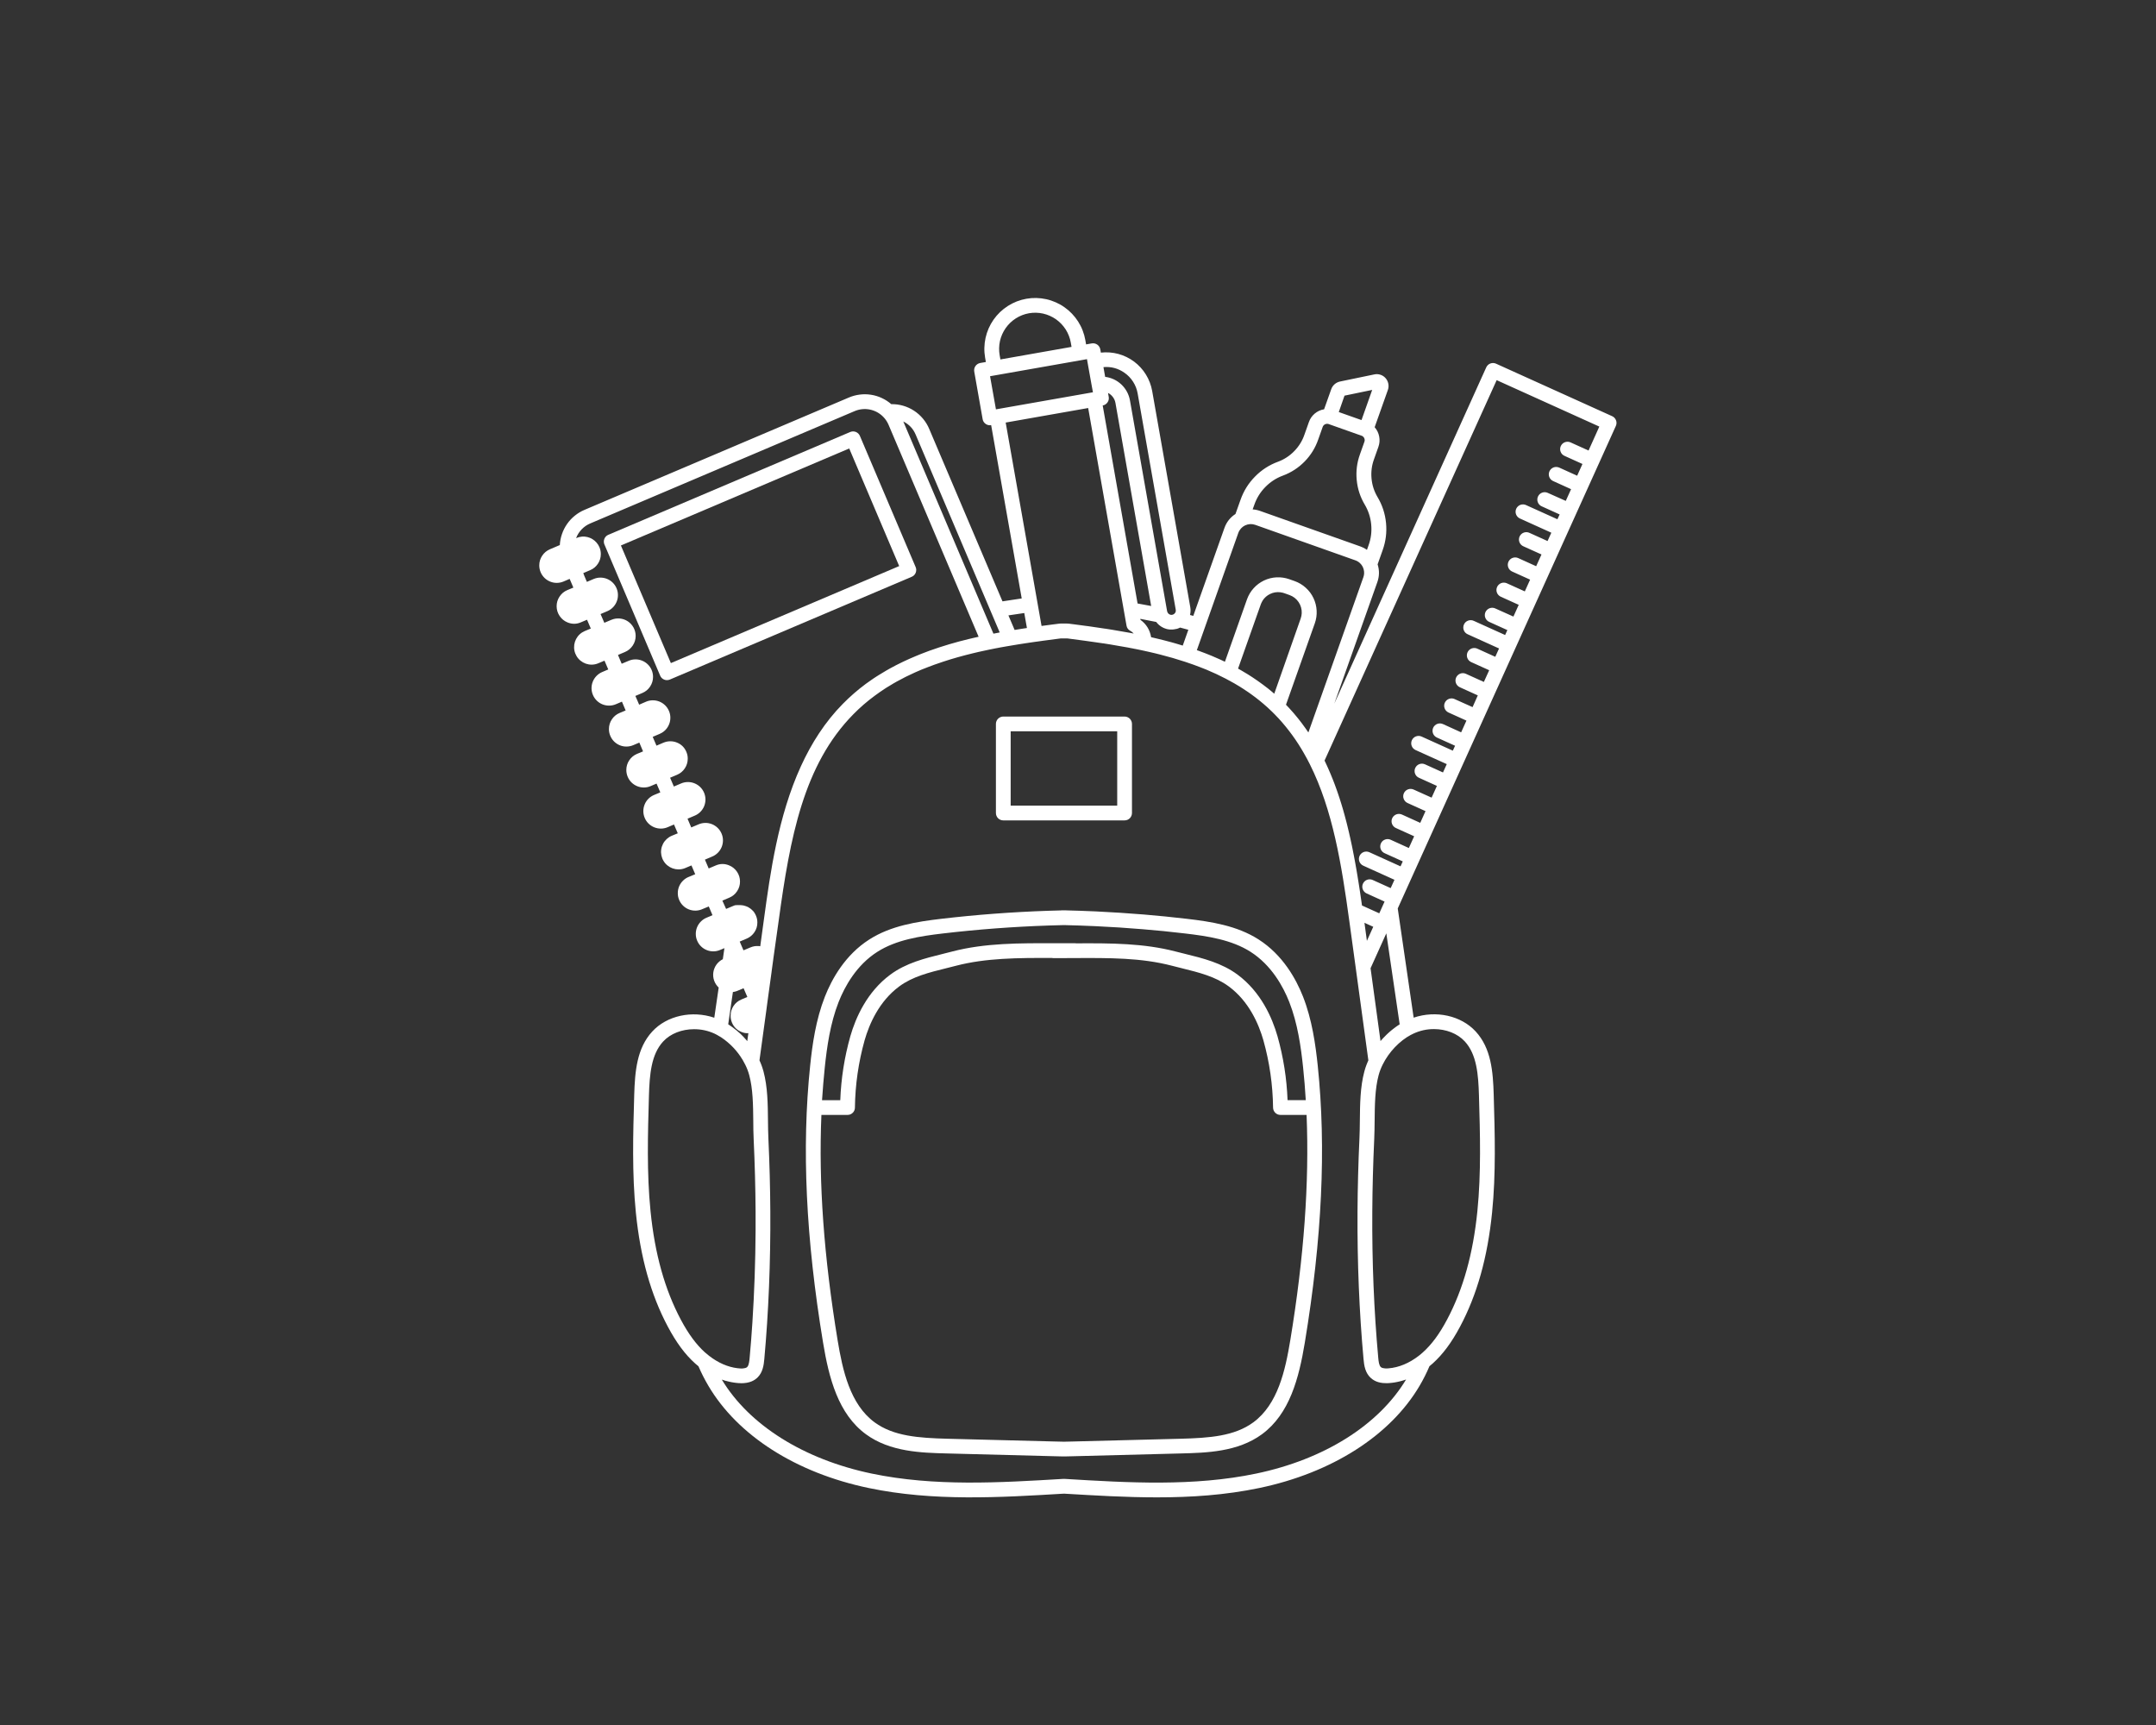 <?xml version="1.0" encoding="UTF-8"?> <svg xmlns="http://www.w3.org/2000/svg" xmlns:xlink="http://www.w3.org/1999/xlink" width="500" zoomAndPan="magnify" viewBox="0 0 375 300" height="400" preserveAspectRatio="xMidYMid meet" version="1.2"><rect x="0" y="0" width="375" height="300" fill="#333333" stroke="none"/><defs><clipPath id="ed0e13c554"><path d="M 93.789 51.18 L 281.289 51.18 L 281.289 261 L 93.789 261 Z M 93.789 51.18 "></path></clipPath></defs><g id="45e0e803cf"><path style=" stroke:none;fill-rule:nonzero;fill:#ffffff;fill-opacity:1;" d="M 174.504 142.676 L 195.605 142.676 C 195.773 142.676 195.938 142.645 196.094 142.582 C 196.25 142.516 196.391 142.422 196.512 142.305 C 196.633 142.184 196.723 142.043 196.789 141.887 C 196.855 141.73 196.887 141.566 196.887 141.395 L 196.887 125.902 C 196.887 125.73 196.855 125.566 196.789 125.41 C 196.723 125.254 196.633 125.113 196.512 124.992 C 196.391 124.875 196.254 124.781 196.094 124.715 C 195.938 124.648 195.773 124.617 195.605 124.617 L 174.504 124.617 C 174.336 124.617 174.172 124.648 174.016 124.715 C 173.855 124.781 173.719 124.875 173.598 124.992 C 173.477 125.113 173.383 125.254 173.32 125.41 C 173.254 125.566 173.223 125.73 173.223 125.902 L 173.223 141.395 C 173.223 141.566 173.254 141.73 173.32 141.887 C 173.383 142.043 173.477 142.184 173.598 142.305 C 173.719 142.422 173.855 142.516 174.016 142.582 C 174.172 142.645 174.336 142.676 174.504 142.676 Z M 175.789 127.184 L 194.32 127.184 L 194.32 140.113 L 175.789 140.113 Z M 175.789 127.184 "></path><path style=" stroke:none;fill-rule:nonzero;fill:#ffffff;fill-opacity:1;" d="M 226.637 173.32 C 225.434 170.262 223.113 166.059 218.898 163.375 C 215.141 160.973 210.66 160.289 206.395 159.789 C 203.891 159.496 201.395 159.246 198.98 159.047 C 196.246 158.828 193.453 158.637 190.672 158.508 C 189.812 158.469 188.922 158.434 187.828 158.395 C 187.141 158.371 186.418 158.348 185.629 158.332 C 185.617 158.332 185.605 158.332 185.598 158.332 C 185.508 158.32 185.418 158.316 185.324 158.32 L 184.703 158.32 C 184.621 158.316 184.539 158.324 184.461 158.336 C 183.672 158.355 182.953 158.375 182.273 158.398 C 176.055 158.609 169.812 159.078 163.719 159.793 C 159.449 160.297 154.973 160.984 151.215 163.379 C 147 166.062 144.68 170.266 143.477 173.328 C 141.902 177.332 141.289 181.664 140.91 185.367 C 139.426 199.625 140.16 215.367 143.156 233.488 C 144.18 239.68 145.789 245.898 150.613 249.434 C 154.816 252.52 160.293 252.66 164.691 252.773 L 183.434 253.258 L 184.898 253.293 L 185.211 253.293 L 186.684 253.258 L 205.418 252.773 C 209.82 252.66 215.293 252.52 219.496 249.434 C 224.309 245.898 225.93 239.68 226.953 233.488 C 229.949 215.367 230.684 199.625 229.203 185.363 C 228.816 181.66 228.211 177.324 226.637 173.32 Z M 143.457 185.633 C 143.828 182.098 144.402 177.98 145.863 174.262 C 146.93 171.559 148.961 167.852 152.594 165.539 C 155.887 163.438 160.043 162.805 164.016 162.34 C 170.043 161.633 176.211 161.168 182.359 160.961 C 183.09 160.934 183.859 160.91 184.707 160.895 L 185.402 160.895 C 186.254 160.91 187.023 160.934 187.754 160.961 C 188.82 160.996 189.723 161.031 190.562 161.074 C 193.305 161.199 196.066 161.379 198.766 161.605 C 201.156 161.801 203.621 162.043 206.098 162.34 C 210.07 162.805 214.223 163.434 217.523 165.539 C 221.145 167.855 223.184 171.559 224.246 174.262 C 225.707 177.98 226.281 182.098 226.652 185.633 C 226.848 187.504 227.004 189.402 227.117 191.332 L 223.949 191.332 C 223.809 187.559 223.223 183.852 222.199 180.215 C 221.273 176.988 219.316 172.512 215.25 169.5 C 212.512 167.473 209.246 166.656 206.09 165.883 C 205.547 165.75 204.996 165.613 204.469 165.477 C 198.957 164.039 193.238 164.027 187.195 164.059 C 187.133 164.047 187.074 164.043 187.012 164.043 C 185.852 164.043 184.703 164.043 183.578 164.043 C 177.27 164.02 171.312 164 165.633 165.477 C 165.098 165.617 164.555 165.75 164.012 165.887 C 160.852 166.668 157.586 167.477 154.855 169.504 C 150.785 172.516 148.828 176.996 147.902 180.215 C 146.875 183.852 146.293 187.559 146.152 191.336 L 142.98 191.336 C 143.105 189.406 143.266 187.504 143.457 185.633 Z M 224.426 233.074 C 223.551 238.344 222.266 244.227 217.984 247.371 C 214.703 249.777 210.332 250.086 205.355 250.215 L 186.629 250.695 L 185.121 250.73 L 184.996 250.73 L 183.496 250.695 L 164.762 250.215 C 159.801 250.086 155.426 249.777 152.133 247.371 C 147.848 244.227 146.559 238.34 145.688 233.074 C 143.309 218.621 142.363 205.719 142.871 193.898 L 147.418 193.898 C 147.586 193.898 147.746 193.867 147.902 193.805 C 148.059 193.738 148.195 193.648 148.316 193.531 C 148.438 193.414 148.531 193.277 148.598 193.125 C 148.664 192.969 148.699 192.809 148.699 192.641 C 148.75 188.66 149.312 184.754 150.383 180.922 C 151.199 178.078 152.906 174.145 156.398 171.559 C 158.719 169.836 161.598 169.125 164.645 168.371 C 165.199 168.234 165.75 168.094 166.297 167.953 C 171.465 166.609 177.051 166.582 182.953 166.602 C 183.047 166.621 183.141 166.633 183.238 166.633 C 184.402 166.633 185.547 166.633 186.672 166.621 C 193.012 166.586 198.477 166.559 203.836 167.953 C 204.383 168.098 204.93 168.234 205.488 168.371 C 208.535 169.125 211.414 169.836 213.734 171.559 C 217.234 174.145 218.934 178.078 219.746 180.922 C 220.82 184.754 221.379 188.66 221.43 192.641 C 221.434 192.809 221.469 192.969 221.535 193.125 C 221.602 193.277 221.695 193.414 221.812 193.531 C 221.934 193.648 222.07 193.738 222.227 193.805 C 222.383 193.867 222.543 193.898 222.711 193.898 L 227.258 193.898 C 227.742 205.719 226.809 218.621 224.426 233.074 Z M 224.426 233.074 "></path><path style=" stroke:none;fill-rule:nonzero;fill:#ffffff;fill-opacity:1;" d="M 159.27 99.609 C 159.332 99.449 159.363 99.285 159.363 99.117 C 159.363 98.988 159.344 98.867 159.305 98.746 C 159.293 98.703 159.277 98.664 159.262 98.625 L 149.566 75.812 C 149.5 75.652 149.406 75.516 149.285 75.398 C 149.164 75.277 149.023 75.188 148.867 75.121 C 148.707 75.059 148.543 75.027 148.375 75.027 C 148.203 75.031 148.039 75.062 147.883 75.129 L 105.809 93.008 C 105.484 93.145 105.254 93.379 105.121 93.707 C 105.059 93.863 105.027 94.027 105.027 94.199 C 105.031 94.324 105.051 94.449 105.086 94.57 C 105.098 94.609 105.113 94.648 105.129 94.688 L 114.824 117.504 C 114.926 117.742 115.082 117.934 115.301 118.074 C 115.516 118.215 115.75 118.285 116.008 118.285 C 116.18 118.285 116.348 118.254 116.508 118.184 L 158.582 100.309 C 158.906 100.172 159.137 99.938 159.27 99.609 Z M 116.688 115.32 L 107.996 94.867 L 147.707 77.996 L 156.398 98.449 Z M 116.688 115.32 "></path><g clip-rule="nonzero" clip-path="url(#ed0e13c554)"><path style=" stroke:none;fill-rule:nonzero;fill:#ffffff;fill-opacity:1;" d="M 280.395 72.375 L 260.207 63.246 C 260.051 63.176 259.891 63.141 259.719 63.133 C 259.551 63.129 259.383 63.156 259.227 63.215 C 259.066 63.273 258.922 63.363 258.801 63.48 C 258.676 63.598 258.578 63.734 258.508 63.887 L 232.078 122.375 L 239.562 101.246 C 239.926 100.219 239.945 99.188 239.613 98.148 L 240.484 95.691 C 241.035 94.156 241.234 92.582 241.078 90.961 C 240.922 89.34 240.426 87.828 239.59 86.43 C 239.004 85.438 238.66 84.367 238.555 83.219 C 238.449 82.07 238.59 80.953 238.984 79.871 L 239.754 77.703 C 239.961 77.117 240.004 76.52 239.887 75.91 C 239.77 75.301 239.508 74.766 239.098 74.297 L 241.395 67.824 C 241.52 67.473 241.547 67.109 241.477 66.742 C 241.406 66.375 241.25 66.051 241.004 65.77 C 240.762 65.492 240.465 65.293 240.117 65.176 C 239.766 65.059 239.414 65.039 239.051 65.113 L 233.059 66.355 C 232.707 66.434 232.395 66.59 232.125 66.828 C 231.855 67.066 231.66 67.355 231.543 67.695 L 230.305 71.18 C 229.691 71.281 229.148 71.531 228.672 71.93 C 228.199 72.332 227.859 72.824 227.656 73.414 L 226.887 75.586 C 226.512 76.676 225.922 77.629 225.117 78.453 C 224.312 79.281 223.375 79.895 222.297 80.297 C 220.766 80.859 219.43 81.719 218.289 82.883 C 217.145 84.043 216.305 85.391 215.766 86.93 L 214.891 89.387 C 213.973 89.984 213.328 90.801 212.965 91.836 L 207.551 107.109 L 206.984 106.953 C 207.094 106.504 207.109 106.055 207.031 105.602 L 200.402 67.996 C 200.312 67.488 200.176 66.996 199.992 66.52 C 199.812 66.039 199.586 65.582 199.316 65.145 C 199.051 64.707 198.742 64.301 198.395 63.922 C 198.051 63.543 197.672 63.199 197.262 62.891 C 196.852 62.586 196.414 62.32 195.953 62.094 C 195.492 61.871 195.016 61.691 194.52 61.555 C 194.023 61.422 193.52 61.336 193.008 61.297 C 192.496 61.258 191.988 61.266 191.477 61.324 L 191.379 60.766 C 191.352 60.598 191.289 60.441 191.199 60.297 C 191.105 60.152 190.992 60.031 190.852 59.934 C 190.711 59.836 190.559 59.77 190.395 59.734 C 190.227 59.695 190.059 59.691 189.895 59.723 L 188.906 59.895 L 188.777 59.148 C 188.676 58.574 188.52 58.02 188.309 57.477 C 188.102 56.934 187.84 56.418 187.527 55.926 C 187.215 55.438 186.859 54.98 186.457 54.562 C 186.059 54.141 185.617 53.762 185.141 53.43 C 184.668 53.094 184.164 52.812 183.633 52.578 C 183.098 52.344 182.551 52.16 181.98 52.035 C 181.414 51.91 180.84 51.84 180.258 51.824 C 179.68 51.812 179.102 51.855 178.527 51.957 C 177.957 52.059 177.398 52.215 176.855 52.422 C 176.316 52.633 175.801 52.895 175.309 53.207 C 174.82 53.52 174.363 53.875 173.941 54.277 C 173.523 54.68 173.145 55.117 172.812 55.594 C 172.48 56.07 172.195 56.574 171.961 57.105 C 171.727 57.641 171.547 58.188 171.422 58.758 C 171.297 59.324 171.227 59.898 171.215 60.48 C 171.199 61.059 171.246 61.637 171.344 62.211 L 171.477 62.957 L 170.496 63.129 C 170.328 63.16 170.172 63.219 170.027 63.312 C 169.883 63.402 169.766 63.52 169.668 63.656 C 169.57 63.797 169.5 63.949 169.465 64.117 C 169.43 64.281 169.426 64.449 169.453 64.617 L 170.914 72.895 C 170.965 73.203 171.113 73.457 171.352 73.656 C 171.59 73.855 171.863 73.957 172.176 73.957 C 172.25 73.957 172.324 73.949 172.395 73.938 L 177.711 104.078 C 176.531 104.246 175.422 104.41 174.367 104.582 L 161.621 74.594 C 161.352 73.949 160.988 73.355 160.539 72.816 C 160.09 72.277 159.57 71.816 158.984 71.43 C 158.395 71.047 157.762 70.758 157.09 70.562 C 156.414 70.367 155.727 70.277 155.023 70.289 C 154.523 69.855 153.977 69.5 153.375 69.223 C 152.777 68.941 152.152 68.754 151.496 68.652 C 150.844 68.551 150.191 68.539 149.535 68.625 C 148.879 68.707 148.246 68.879 147.641 69.137 L 101.664 88.672 C 101.055 88.93 100.496 89.266 99.98 89.684 C 99.469 90.098 99.02 90.574 98.641 91.117 C 98.262 91.66 97.965 92.242 97.75 92.867 C 97.531 93.492 97.406 94.133 97.371 94.793 L 95.645 95.527 C 95.086 95.766 94.637 96.141 94.301 96.648 C 93.961 97.16 93.797 97.719 93.797 98.328 C 93.797 98.742 93.879 99.137 94.035 99.52 C 94.195 99.891 94.418 100.215 94.703 100.5 C 94.992 100.781 95.324 101 95.695 101.148 C 96.07 101.301 96.461 101.375 96.863 101.371 C 97.266 101.367 97.652 101.285 98.023 101.129 L 99.082 100.676 L 99.258 101.086 L 99.727 102.191 L 98.672 102.629 C 98.109 102.867 97.66 103.242 97.324 103.75 C 96.984 104.258 96.816 104.82 96.816 105.43 C 96.82 106.051 96.992 106.617 97.34 107.129 C 97.688 107.645 98.145 108.016 98.719 108.25 C 99.5 108.566 100.277 108.562 101.047 108.227 L 102.105 107.781 L 102.762 109.312 L 101.703 109.75 C 101.383 109.887 101.09 110.074 100.832 110.312 C 100.574 110.547 100.367 110.824 100.203 111.133 C 100.039 111.445 99.934 111.773 99.883 112.121 C 99.836 112.465 99.844 112.812 99.914 113.156 C 99.984 113.5 100.113 113.82 100.293 114.121 C 100.473 114.422 100.703 114.684 100.973 114.902 C 101.246 115.125 101.547 115.293 101.875 115.414 C 102.207 115.531 102.547 115.59 102.898 115.59 C 103.309 115.59 103.703 115.508 104.082 115.344 L 105.141 114.898 L 105.797 116.426 L 104.742 116.875 C 104.371 117.035 104.043 117.258 103.762 117.543 C 103.477 117.832 103.262 118.16 103.109 118.535 C 102.957 118.91 102.887 119.297 102.887 119.703 C 102.891 120.105 102.973 120.492 103.129 120.863 C 103.289 121.234 103.512 121.562 103.797 121.844 C 104.086 122.129 104.418 122.344 104.789 122.496 C 105.164 122.645 105.555 122.719 105.957 122.715 C 106.359 122.715 106.746 122.633 107.117 122.477 L 108.176 122.027 L 108.82 123.559 L 107.766 123.996 C 107.203 124.23 106.754 124.605 106.418 125.113 C 106.078 125.625 105.914 126.184 105.914 126.793 C 105.91 127.207 105.992 127.602 106.156 127.98 C 106.312 128.352 106.535 128.68 106.82 128.965 C 107.109 129.246 107.441 129.465 107.816 129.617 C 108.188 129.77 108.578 129.84 108.98 129.836 C 109.387 129.832 109.773 129.75 110.145 129.594 L 111.203 129.145 L 111.848 130.676 L 110.789 131.113 C 110.227 131.352 109.777 131.727 109.441 132.234 C 109.105 132.742 108.938 133.305 108.938 133.914 C 108.941 134.324 109.02 134.723 109.18 135.102 C 109.336 135.469 109.555 135.797 109.84 136.078 C 110.125 136.359 110.453 136.574 110.824 136.727 C 111.195 136.879 111.582 136.957 111.98 136.957 C 112.383 136.957 112.766 136.879 113.137 136.727 L 114.195 136.277 L 114.852 137.805 L 113.797 138.242 C 113.418 138.398 113.082 138.617 112.793 138.902 C 112.504 139.191 112.281 139.523 112.129 139.898 C 111.973 140.277 111.895 140.668 111.898 141.078 C 111.898 141.484 111.98 141.875 112.141 142.25 C 112.297 142.625 112.523 142.957 112.816 143.242 C 113.109 143.523 113.445 143.742 113.824 143.891 C 114.203 144.039 114.598 144.109 115.004 144.102 C 115.41 144.094 115.801 144.008 116.176 143.84 L 117.23 143.391 L 117.887 144.922 L 116.828 145.359 C 116.504 145.496 116.215 145.684 115.957 145.922 C 115.699 146.16 115.488 146.434 115.324 146.746 C 115.164 147.055 115.055 147.387 115.008 147.73 C 114.957 148.078 114.969 148.426 115.039 148.77 C 115.109 149.113 115.234 149.434 115.418 149.734 C 115.598 150.035 115.824 150.297 116.098 150.516 C 116.371 150.738 116.672 150.906 117 151.023 C 117.332 151.141 117.672 151.199 118.023 151.199 C 118.434 151.199 118.828 151.121 119.207 150.957 L 120.266 150.508 L 120.922 152.039 L 119.863 152.477 C 119.477 152.621 119.133 152.836 118.832 153.125 C 118.535 153.41 118.301 153.742 118.137 154.121 C 117.973 154.504 117.891 154.898 117.891 155.312 C 117.887 155.727 117.965 156.125 118.129 156.508 C 118.289 156.891 118.516 157.223 118.812 157.512 C 119.113 157.801 119.453 158.02 119.84 158.168 C 120.227 158.316 120.625 158.383 121.039 158.367 C 121.453 158.355 121.848 158.258 122.223 158.082 L 123.281 157.645 L 123.926 159.164 L 122.867 159.613 C 122.496 159.77 122.172 159.992 121.891 160.281 C 121.605 160.57 121.391 160.902 121.238 161.273 C 121.09 161.648 121.016 162.035 121.02 162.441 C 121.023 162.844 121.102 163.23 121.262 163.602 C 121.418 163.973 121.641 164.301 121.93 164.582 C 122.215 164.863 122.547 165.082 122.922 165.23 C 123.293 165.383 123.684 165.457 124.086 165.453 C 124.488 165.449 124.875 165.371 125.246 165.211 L 126 164.895 L 125.723 166.816 C 125.504 166.926 125.301 167.059 125.113 167.219 C 124.926 167.375 124.762 167.555 124.617 167.754 C 124.473 167.949 124.355 168.164 124.266 168.391 C 124.172 168.617 124.109 168.852 124.074 169.094 C 124.039 169.336 124.031 169.578 124.055 169.824 C 124.078 170.066 124.129 170.305 124.211 170.535 C 124.293 170.77 124.398 170.984 124.535 171.191 C 124.668 171.395 124.824 171.582 125.004 171.75 C 124.746 173.5 124.492 175.25 124.238 176.996 C 120.375 175.684 116 176.617 113.441 179.402 C 110.766 182.316 110.434 186.309 110.309 190.488 L 110.309 190.527 C 110.113 197.199 109.914 204.102 110.598 210.887 C 111.383 218.68 113.203 225.172 116.164 230.73 C 117.641 233.504 119.148 235.543 120.91 237.125 C 121.102 237.297 121.297 237.461 121.488 237.617 C 121.984 238.773 122.555 239.895 123.195 240.98 C 128.297 249.664 138.473 256.156 151.113 258.789 C 162.32 261.129 173.836 260.438 184.973 259.77 L 185.152 259.77 C 190.449 260.086 195.832 260.41 201.227 260.41 C 207.172 260.41 213.133 260.016 219.008 258.789 C 231.652 256.156 241.828 249.664 246.93 240.98 C 247.57 239.891 248.137 238.766 248.629 237.602 C 248.824 237.445 249.016 237.281 249.207 237.113 C 250.973 235.516 252.484 233.484 253.953 230.719 C 256.918 225.152 258.738 218.66 259.523 210.875 C 260.207 204.094 260.004 197.188 259.809 190.512 L 259.809 190.477 C 259.688 186.297 259.355 182.305 256.676 179.391 C 254.121 176.609 249.746 175.672 245.883 176.984 L 245.832 176.648 C 244.926 170.43 244.02 164.211 243.113 157.992 L 281.051 74.078 C 281.121 73.922 281.16 73.758 281.164 73.586 C 281.168 73.414 281.141 73.25 281.078 73.09 C 281.016 72.93 280.926 72.789 280.809 72.664 C 280.691 72.539 280.555 72.445 280.395 72.375 Z M 233.855 68.809 L 238.668 67.812 L 236.812 73.059 L 232.859 71.66 Z M 218.168 87.785 C 218.578 86.609 219.219 85.574 220.094 84.688 C 220.969 83.797 221.988 83.137 223.16 82.707 C 224.594 82.172 225.848 81.355 226.922 80.258 C 227.992 79.164 228.777 77.891 229.281 76.441 L 230.051 74.27 C 230.113 74.078 230.23 73.934 230.402 73.828 C 230.574 73.723 230.758 73.688 230.957 73.715 L 230.984 73.715 C 231.016 73.723 231.047 73.73 231.074 73.742 L 236.844 75.785 C 236.875 75.797 236.902 75.809 236.93 75.824 L 236.957 75.836 C 237.129 75.938 237.25 76.082 237.316 76.273 C 237.383 76.461 237.383 76.648 237.312 76.836 L 236.543 79.008 C 236.02 80.449 235.832 81.938 235.977 83.465 C 236.117 84.992 236.582 86.418 237.363 87.738 C 238 88.809 238.379 89.965 238.496 91.207 C 238.617 92.445 238.465 93.652 238.043 94.824 L 237.758 95.629 C 237.664 95.566 237.57 95.5 237.473 95.441 L 237.453 95.43 C 237.332 95.359 237.211 95.297 237.086 95.234 L 236.984 95.188 C 236.852 95.125 236.715 95.066 236.578 95.02 L 219.176 88.859 C 219.082 88.824 218.984 88.793 218.883 88.766 L 218.805 88.746 C 218.73 88.723 218.652 88.707 218.574 88.688 L 218.5 88.672 C 218.402 88.652 218.305 88.633 218.203 88.621 C 218.102 88.609 218.004 88.598 217.906 88.59 L 217.875 88.59 Z M 215.383 92.684 C 215.484 92.398 215.637 92.141 215.844 91.91 C 216.047 91.684 216.289 91.504 216.562 91.371 C 216.84 91.242 217.133 91.168 217.438 91.148 C 217.742 91.133 218.039 91.176 218.328 91.277 L 235.73 97.445 C 235.879 97.496 236.023 97.562 236.156 97.645 C 236.289 97.723 236.414 97.816 236.527 97.922 C 236.867 98.238 237.09 98.617 237.199 99.066 C 237.309 99.516 237.289 99.957 237.133 100.391 L 229.328 122.426 L 227.719 126.969 L 227.57 127.383 C 227.426 127.164 227.281 126.961 227.133 126.75 L 227.121 126.734 C 226.926 126.453 226.727 126.18 226.52 125.91 L 226.363 125.695 C 226.18 125.457 225.996 125.219 225.812 124.988 L 225.73 124.887 C 225.512 124.629 225.309 124.375 225.098 124.125 C 225.043 124.059 224.988 123.996 224.93 123.93 C 224.746 123.711 224.559 123.512 224.371 123.305 C 224.332 123.262 224.293 123.215 224.254 123.172 C 224.062 122.965 223.867 122.762 223.676 122.562 L 228.684 108.418 C 228.809 108.062 228.902 107.695 228.957 107.324 C 229.012 106.949 229.027 106.574 229.008 106.195 C 228.988 105.816 228.934 105.445 228.84 105.078 C 228.746 104.711 228.621 104.359 228.457 104.016 C 228.297 103.676 228.102 103.352 227.875 103.047 C 227.648 102.746 227.395 102.469 227.113 102.215 C 226.836 101.961 226.531 101.738 226.207 101.543 C 225.883 101.348 225.543 101.188 225.188 101.062 L 224.25 100.73 C 223.895 100.605 223.527 100.516 223.152 100.461 C 222.781 100.406 222.402 100.387 222.027 100.406 C 221.648 100.426 221.277 100.484 220.91 100.574 C 220.543 100.668 220.191 100.797 219.848 100.957 C 219.508 101.121 219.184 101.316 218.883 101.539 C 218.578 101.766 218.301 102.02 218.047 102.301 C 217.793 102.582 217.57 102.883 217.375 103.207 C 217.184 103.531 217.023 103.875 216.895 104.23 L 213.055 115.086 L 212.879 115.004 C 212.66 114.895 212.414 114.785 212.18 114.68 L 211.852 114.535 C 211.508 114.383 211.16 114.23 210.809 114.082 C 210.613 114 210.414 113.922 210.211 113.84 L 210.059 113.781 L 209.621 113.605 C 209.211 113.449 208.797 113.293 208.484 113.18 L 208.172 113.07 Z M 221.637 120.645 L 221.535 120.559 L 221.098 120.188 L 220.902 120.027 L 220.52 119.715 L 220.301 119.551 C 220.164 119.445 220.031 119.332 219.891 119.238 C 219.832 119.191 219.77 119.145 219.707 119.098 C 219.508 118.949 219.309 118.801 219.105 118.66 C 218.906 118.52 218.758 118.41 218.59 118.297 C 218.332 118.117 218.09 117.953 217.848 117.793 L 217.555 117.605 C 217.453 117.535 217.336 117.469 217.238 117.402 L 217.066 117.293 L 216.992 117.246 C 216.68 117.055 216.312 116.828 215.93 116.613 C 215.734 116.5 215.535 116.395 215.34 116.277 L 219.293 105.109 C 219.332 105.008 219.371 104.906 219.418 104.812 C 219.418 104.797 219.434 104.781 219.441 104.77 C 219.48 104.688 219.523 104.605 219.57 104.527 L 219.57 104.512 C 219.898 103.973 220.352 103.566 220.922 103.293 C 221.496 103.02 222.094 102.926 222.723 103.008 C 222.816 103.023 222.906 103.039 222.996 103.062 L 223.039 103.062 C 223.145 103.086 223.25 103.117 223.352 103.152 L 224.285 103.484 C 224.609 103.602 224.906 103.762 225.18 103.973 C 225.449 104.184 225.68 104.43 225.871 104.715 C 226.062 104.996 226.207 105.305 226.297 105.633 C 226.391 105.965 226.43 106.301 226.414 106.645 C 226.398 106.961 226.34 107.266 226.234 107.566 Z M 204.707 109.359 L 204.793 109.336 L 204.957 109.277 L 205.035 109.242 C 205.094 109.219 205.156 109.191 205.215 109.164 L 205.258 109.141 C 205.754 109.27 206.23 109.398 206.691 109.527 L 205.723 112.266 L 205.688 112.266 C 205.398 112.176 205.105 112.086 204.812 112.004 L 204.594 111.938 C 204.324 111.859 204.047 111.781 203.77 111.703 L 203.668 111.676 C 203.367 111.594 203.059 111.512 202.746 111.434 L 202.512 111.371 C 202.195 111.293 201.875 111.215 201.551 111.133 C 201.293 111.07 201.039 111.012 200.781 110.949 L 200.477 110.879 L 200.207 110.816 C 200.203 110.801 200.203 110.785 200.207 110.766 C 199.992 109.531 199.379 108.539 198.363 107.797 L 198.336 107.625 C 199.281 107.801 200.207 107.98 201.105 108.168 L 201.117 108.184 L 201.184 108.262 L 201.266 108.363 C 201.289 108.387 201.312 108.414 201.336 108.438 C 201.355 108.465 201.391 108.5 201.422 108.527 L 201.5 108.602 L 201.586 108.684 L 201.672 108.75 C 201.703 108.773 201.73 108.801 201.766 108.824 L 201.852 108.891 L 201.949 108.953 L 202.039 109.012 L 202.141 109.07 L 202.336 109.172 L 202.438 109.219 L 202.547 109.262 L 202.648 109.301 L 202.758 109.336 C 202.793 109.348 202.824 109.359 202.859 109.371 L 202.977 109.402 L 203.078 109.426 L 203.203 109.445 L 203.301 109.461 L 203.438 109.477 L 203.527 109.477 C 203.582 109.477 203.637 109.477 203.695 109.477 L 203.754 109.477 C 203.809 109.477 203.863 109.477 203.918 109.477 L 203.98 109.477 C 204.055 109.477 204.129 109.465 204.199 109.453 C 204.281 109.441 204.367 109.426 204.449 109.406 L 204.527 109.391 C 204.594 109.395 204.652 109.379 204.707 109.359 Z M 195.586 64.832 C 196.191 65.254 196.695 65.777 197.09 66.402 C 197.488 67.023 197.746 67.699 197.875 68.426 L 204.5 106.035 C 204.555 106.328 204.461 106.574 204.23 106.762 C 204.121 106.852 203.996 106.906 203.855 106.926 C 203.766 106.938 203.68 106.934 203.59 106.914 L 203.578 106.914 C 203.34 106.844 203.168 106.699 203.062 106.477 C 203.031 106.406 203.008 106.332 202.992 106.258 L 196.539 69.645 C 196.445 69.113 196.273 68.613 196.02 68.141 C 195.766 67.668 195.445 67.25 195.059 66.879 C 194.668 66.512 194.234 66.211 193.75 65.98 C 193.262 65.754 192.754 65.605 192.223 65.539 L 191.926 63.848 C 193.266 63.73 194.484 64.059 195.586 64.832 Z M 192.625 69.988 C 192.832 69.699 192.902 69.379 192.844 69.027 L 192.723 68.336 C 193.062 68.512 193.348 68.75 193.574 69.059 C 193.805 69.367 193.949 69.711 194.016 70.086 L 200.227 105.391 C 199.453 105.238 198.664 105.09 197.863 104.953 L 191.797 70.516 C 192.145 70.453 192.422 70.277 192.625 69.988 Z M 178.969 54.48 C 179.375 54.41 179.785 54.379 180.199 54.387 C 180.609 54.398 181.02 54.445 181.422 54.535 C 181.824 54.625 182.215 54.754 182.59 54.922 C 182.969 55.086 183.324 55.289 183.664 55.523 C 184 55.762 184.312 56.031 184.598 56.328 C 184.883 56.625 185.137 56.949 185.359 57.297 C 185.582 57.645 185.766 58.012 185.914 58.395 C 186.066 58.781 186.176 59.176 186.246 59.582 L 186.379 60.328 L 174.004 62.512 L 173.871 61.766 C 173.801 61.359 173.77 60.949 173.781 60.535 C 173.789 60.125 173.836 59.715 173.926 59.312 C 174.016 58.91 174.145 58.52 174.309 58.145 C 174.477 57.766 174.68 57.406 174.914 57.07 C 175.152 56.73 175.418 56.418 175.715 56.133 C 176.016 55.848 176.336 55.594 176.684 55.371 C 177.031 55.148 177.398 54.965 177.785 54.812 C 178.168 54.664 178.562 54.551 178.969 54.48 Z M 172.203 65.43 L 173.184 65.258 L 188.086 62.633 L 189.062 62.461 L 189.156 63.008 L 189.879 67.039 L 190.098 68.223 L 173.227 71.191 Z M 174.922 73.488 L 189.27 70.961 L 195.938 108.801 C 196.008 109.207 196.227 109.512 196.594 109.707 C 196.656 109.742 196.719 109.781 196.781 109.824 L 196.836 109.863 C 196.875 109.891 196.914 109.922 196.953 109.957 L 197.008 110.008 C 197.051 110.043 197.086 110.078 197.121 110.117 L 197.164 110.16 L 197.18 110.18 C 196.984 110.141 196.793 110.105 196.605 110.07 C 195.648 109.891 194.609 109.711 193.426 109.52 C 193.031 109.453 192.641 109.391 192.242 109.332 L 192.191 109.332 C 191.754 109.262 191.316 109.195 190.879 109.137 C 190.383 109.062 189.891 108.992 189.395 108.918 L 189.109 108.879 L 189.074 108.879 C 188.34 108.777 187.625 108.68 186.938 108.594 L 186.262 108.508 L 185.934 108.465 C 185.801 108.449 185.672 108.441 185.539 108.441 L 184.496 108.441 C 184.395 108.445 184.293 108.453 184.191 108.465 L 183.406 108.566 L 182.996 108.617 L 182.645 108.664 L 182.164 108.727 L 181.875 108.766 L 181.496 108.816 L 181.16 108.859 Z M 178.156 106.613 L 178.352 107.723 L 178.617 109.219 L 177.871 109.332 C 177.477 109.391 177.086 109.453 176.691 109.52 L 176.473 109.555 L 176.348 109.254 L 175.398 107.023 C 176.277 106.887 177.199 106.75 178.156 106.613 Z M 159.27 75.598 L 173.887 110 L 173.84 110 L 173.523 110.062 C 173.309 110.102 173.09 110.141 172.887 110.184 L 172.789 110.199 L 157.113 73.301 C 158.117 73.797 158.836 74.562 159.27 75.598 Z M 125.645 156.633 L 126.859 156.113 C 127.426 155.875 127.879 155.496 128.215 154.98 C 128.551 154.469 128.719 153.902 128.711 153.289 C 128.707 152.672 128.531 152.113 128.184 151.602 C 127.836 151.094 127.379 150.727 126.809 150.496 C 126.031 150.176 125.254 150.184 124.48 150.52 L 123.266 151.035 L 122.609 149.504 L 123.828 148.984 C 124.207 148.836 124.543 148.613 124.836 148.328 C 125.129 148.043 125.352 147.707 125.512 147.332 C 125.668 146.953 125.746 146.559 125.746 146.148 C 125.746 145.738 125.664 145.348 125.504 144.969 C 125.344 144.594 125.117 144.262 124.824 143.977 C 124.527 143.691 124.191 143.473 123.809 143.324 C 123.43 143.176 123.031 143.105 122.625 143.117 C 122.215 143.129 121.824 143.219 121.449 143.387 L 120.23 143.902 L 119.586 142.383 L 120.801 141.867 C 121.18 141.715 121.516 141.492 121.805 141.207 C 122.094 140.918 122.316 140.586 122.473 140.211 C 122.625 139.832 122.703 139.441 122.703 139.031 C 122.699 138.625 122.617 138.234 122.461 137.859 C 122.301 137.484 122.074 137.152 121.781 136.867 C 121.488 136.586 121.152 136.367 120.773 136.219 C 120.395 136.07 120 136 119.594 136.008 C 119.188 136.016 118.797 136.102 118.422 136.27 L 117.207 136.789 L 116.551 135.258 L 117.77 134.742 C 118.332 134.504 118.781 134.129 119.117 133.621 C 119.453 133.109 119.621 132.551 119.621 131.941 C 119.625 131.527 119.543 131.133 119.379 130.754 C 119.051 129.984 118.5 129.445 117.73 129.137 C 117.355 128.984 116.965 128.914 116.562 128.918 C 116.363 128.918 116.168 128.941 115.973 128.98 C 115.777 129.023 115.586 129.082 115.398 129.16 L 114.184 129.68 L 113.527 128.148 L 114.746 127.629 C 114.887 127.57 115.02 127.504 115.148 127.422 C 115.602 127.148 115.953 126.777 116.211 126.316 C 116.469 125.855 116.598 125.359 116.598 124.832 C 116.598 124.418 116.52 124.023 116.355 123.645 C 116.199 123.273 115.973 122.945 115.688 122.664 C 115.398 122.379 115.066 122.164 114.695 122.012 C 114.32 121.863 113.934 121.789 113.527 121.793 C 113.125 121.797 112.738 121.875 112.367 122.035 L 111.168 122.555 L 110.93 121.988 L 110.512 121.031 L 111.734 120.516 C 112.297 120.277 112.746 119.902 113.082 119.395 C 113.418 118.883 113.586 118.324 113.586 117.715 C 113.586 117.301 113.504 116.906 113.344 116.527 C 113.188 116.156 112.965 115.828 112.676 115.547 C 112.387 115.266 112.055 115.047 111.684 114.898 C 111.309 114.746 110.918 114.672 110.516 114.676 C 110.113 114.68 109.727 114.758 109.355 114.918 L 108.133 115.434 L 107.488 113.906 L 108.711 113.387 C 109.27 113.148 109.719 112.773 110.055 112.266 C 110.395 111.758 110.562 111.199 110.562 110.586 C 110.562 110.336 110.531 110.09 110.469 109.848 C 110.406 109.602 110.316 109.371 110.199 109.148 C 110.078 108.93 109.934 108.727 109.766 108.543 C 109.598 108.355 109.406 108.195 109.195 108.055 C 108.988 107.918 108.766 107.809 108.527 107.723 C 108.289 107.641 108.047 107.59 107.797 107.566 C 107.547 107.543 107.301 107.551 107.051 107.59 C 106.805 107.629 106.562 107.699 106.332 107.797 L 105.113 108.312 L 104.457 106.793 L 105.676 106.273 C 106.043 106.113 106.363 105.887 106.637 105.598 C 106.914 105.309 107.125 104.98 107.27 104.609 C 107.418 104.238 107.488 103.852 107.48 103.453 C 107.477 103.055 107.395 102.672 107.238 102.305 C 107.082 101.938 106.863 101.613 106.582 101.336 C 106.297 101.055 105.973 100.836 105.602 100.684 C 105.234 100.531 104.852 100.457 104.449 100.453 C 104.051 100.453 103.668 100.527 103.297 100.676 L 102.078 101.195 L 101.609 100.09 C 101.555 99.965 101.512 99.836 101.469 99.707 L 101.457 99.668 L 102.652 99.156 C 103.215 98.918 103.664 98.547 104 98.039 C 104.336 97.527 104.504 96.969 104.504 96.359 C 104.504 95.945 104.426 95.547 104.262 95.168 C 104.137 94.875 103.973 94.609 103.762 94.367 C 103.555 94.129 103.316 93.926 103.043 93.758 C 102.773 93.594 102.48 93.473 102.172 93.398 C 101.863 93.324 101.551 93.301 101.23 93.324 C 100.898 93.352 100.578 93.43 100.273 93.559 L 100.203 93.586 C 100.422 93.012 100.746 92.504 101.172 92.059 C 101.598 91.617 102.094 91.273 102.66 91.035 L 148.645 71.5 C 149.062 71.324 149.496 71.211 149.949 71.164 C 150.398 71.117 150.848 71.137 151.293 71.227 C 151.738 71.316 152.16 71.469 152.559 71.684 C 152.957 71.902 153.316 72.172 153.633 72.5 C 154.027 72.902 154.336 73.367 154.555 73.891 L 170.215 110.742 L 170.203 110.742 L 169.637 110.871 L 169.418 110.918 C 169.129 110.984 168.844 111.051 168.562 111.121 C 166.215 111.68 163.906 112.367 161.637 113.18 C 161.254 113.316 160.871 113.457 160.488 113.617 C 160.289 113.691 160.086 113.77 159.898 113.848 L 159.836 113.875 C 159.656 113.945 159.477 114.016 159.305 114.094 C 157.746 114.738 156.227 115.465 154.75 116.277 C 154.582 116.371 154.41 116.469 154.246 116.566 L 154.203 116.59 L 154.172 116.605 C 153.703 116.875 153.234 117.16 152.781 117.445 L 152.762 117.461 L 152.543 117.594 C 152.188 117.812 151.836 118.059 151.508 118.285 C 151.176 118.512 150.832 118.766 150.582 118.941 C 149.16 119.996 147.832 121.152 146.59 122.414 C 143.473 125.578 141.121 129.289 139.309 133.25 C 135.324 141.961 133.969 151.875 132.887 159.781 L 132.301 164.059 L 132.234 164.559 L 132.176 164.559 C 132.148 164.559 132.098 164.543 132.035 164.539 C 131.977 164.535 131.938 164.539 131.891 164.527 C 131.418 164.5 130.965 164.582 130.531 164.766 L 129.316 165.273 L 128.66 163.754 L 129.879 163.234 C 130.441 162.996 130.891 162.621 131.227 162.113 C 131.566 161.605 131.734 161.047 131.73 160.434 C 131.734 160.023 131.652 159.629 131.492 159.254 C 131.461 159.18 131.43 159.113 131.395 159.047 C 131.383 159.023 131.371 159.004 131.359 158.98 C 131.34 158.945 131.32 158.91 131.301 158.875 L 131.289 158.855 L 131.266 158.812 C 131.258 158.809 131.258 158.801 131.254 158.797 L 131.227 158.758 L 131.195 158.711 L 131.195 158.703 L 131.152 158.633 L 131.121 158.598 L 131.098 158.562 L 131.082 158.543 L 131.035 158.488 C 130.977 158.422 130.914 158.359 130.848 158.301 C 130.793 158.25 130.738 158.199 130.68 158.145 L 130.551 158.039 L 130.516 158.012 C 130.426 157.945 130.332 157.883 130.234 157.828 L 130.164 157.781 L 130.016 157.707 L 129.945 157.676 L 129.926 157.676 L 129.789 157.617 L 129.73 157.594 C 129.602 157.551 129.473 157.512 129.344 157.48 L 129.25 157.461 L 129.129 157.445 C 129.062 157.434 128.992 157.426 128.922 157.422 C 128.855 157.422 128.789 157.422 128.723 157.41 L 128.141 157.41 L 128.066 157.422 L 127.984 157.422 L 127.938 157.434 L 127.863 157.434 L 127.805 157.449 C 127.727 157.477 127.621 157.512 127.516 157.559 L 126.293 158.074 Z M 127.309 177.84 C 127.637 178.617 128.188 179.16 128.969 179.473 C 129.062 179.512 129.16 179.543 129.254 179.574 L 129.387 179.609 C 129.441 179.617 129.492 179.633 129.543 179.645 L 129.711 179.668 L 129.836 179.684 L 130.164 179.684 L 129.973 181.066 C 129.934 181.02 129.895 180.973 129.855 180.93 C 129.816 180.883 129.73 180.781 129.668 180.711 L 129.477 180.504 L 129.281 180.285 L 128.883 179.887 L 128.684 179.699 C 128.613 179.637 128.543 179.57 128.465 179.508 L 128.258 179.328 L 128.039 179.145 L 127.82 178.977 L 127.602 178.805 L 127.383 178.641 L 127.164 178.48 C 127.09 178.43 127.016 178.379 126.945 178.332 C 126.871 178.281 126.793 178.227 126.727 178.18 L 126.66 178.137 C 126.93 176.266 127.203 174.395 127.477 172.523 C 127.547 172.523 127.617 172.504 127.695 172.488 C 127.785 172.473 127.871 172.449 127.953 172.422 L 128.02 172.406 C 128.105 172.379 128.191 172.348 128.277 172.312 L 129.332 171.863 L 129.988 173.383 L 128.934 173.832 C 128.371 174.07 127.922 174.441 127.582 174.949 C 127.246 175.461 127.078 176.02 127.078 176.629 C 127.07 177.047 127.148 177.449 127.309 177.832 Z M 122.629 235.215 C 121.102 233.832 119.758 232.02 118.43 229.531 C 115.629 224.266 113.898 218.086 113.148 210.633 C 112.48 204.012 112.68 197.199 112.871 190.605 L 112.871 190.57 C 112.984 186.895 113.254 183.402 115.332 181.145 C 116.617 179.742 118.625 178.992 120.699 178.992 C 121.953 178.984 123.148 179.242 124.289 179.766 C 124.406 179.828 124.531 179.887 124.648 179.949 L 124.672 179.961 C 124.926 180.094 125.176 180.242 125.422 180.398 C 126.98 181.438 128.238 182.758 129.195 184.371 C 129.355 184.637 129.5 184.906 129.633 185.18 C 129.922 185.762 130.152 186.367 130.32 186.992 C 130.961 189.371 130.992 192.203 131.02 194.938 C 131.02 196.031 131.039 197.078 131.086 198.102 C 131.285 202.367 131.398 206.609 131.422 210.711 C 131.422 211.805 131.422 212.898 131.422 213.988 L 131.422 214.027 C 131.391 219.461 131.203 224.797 130.867 229.988 C 130.734 232.062 130.574 234.117 130.387 236.145 C 130.336 236.707 130.266 237.316 130.043 237.641 C 130.016 237.684 129.98 237.727 129.941 237.762 C 129.852 237.836 129.75 237.887 129.641 237.914 C 129.301 238 128.957 238.023 128.609 237.98 L 128.27 237.949 C 126.586 237.746 124.883 237.004 123.32 235.781 C 123.09 235.609 122.859 235.414 122.629 235.207 Z M 218.477 256.277 C 207.594 258.551 196.238 257.867 185.262 257.203 L 184.852 257.203 C 173.867 257.859 162.516 258.551 151.629 256.277 C 139.824 253.816 130.328 247.863 125.547 239.93 L 125.746 239.992 L 125.867 240.035 C 125.996 240.078 126.133 240.117 126.262 240.156 L 126.297 240.156 C 126.418 240.191 126.539 240.223 126.656 240.25 L 126.789 240.281 C 126.879 240.305 126.969 240.324 127.059 240.34 L 127.207 240.371 L 127.461 240.418 L 127.613 240.441 C 127.703 240.457 127.793 240.469 127.883 240.48 L 128.016 240.496 C 128.148 240.512 128.281 240.527 128.414 240.535 C 128.605 240.551 128.789 240.559 128.969 240.559 C 129.125 240.559 129.273 240.559 129.418 240.539 C 129.461 240.539 129.504 240.539 129.543 240.523 C 129.652 240.523 129.762 240.5 129.859 240.484 L 129.984 240.461 C 130.117 240.438 130.246 240.406 130.375 240.367 C 130.844 240.23 131.262 240.004 131.629 239.684 C 131.691 239.625 131.754 239.57 131.812 239.512 C 132.672 238.625 132.844 237.43 132.938 236.367 C 133.684 228.18 134.031 219.535 133.984 210.691 C 133.961 206.555 133.848 202.277 133.648 197.977 C 133.602 197 133.59 195.984 133.578 194.918 C 133.551 192.023 133.52 189.027 132.797 186.332 C 132.75 186.152 132.695 185.977 132.637 185.801 C 132.621 185.742 132.602 185.688 132.582 185.629 C 132.539 185.508 132.496 185.387 132.453 185.266 C 132.426 185.199 132.402 185.133 132.375 185.066 C 132.332 184.953 132.285 184.848 132.238 184.73 C 132.211 184.664 132.18 184.594 132.148 184.527 L 132.102 184.414 L 132.102 184.379 L 133.352 175.262 C 133.352 175.262 133.352 175.242 133.352 175.234 L 133.551 173.762 C 133.77 172.168 133.988 170.578 134.207 168.992 L 134.207 168.965 L 134.496 166.848 L 134.496 166.82 L 135.438 160.129 C 137.406 145.684 139.754 133.016 148.43 124.215 C 149.574 123.051 150.805 121.984 152.121 121.016 C 152.355 120.844 152.66 120.617 152.98 120.398 C 153.305 120.18 153.613 119.961 153.953 119.742 L 154.137 119.625 L 154.164 119.605 C 154.586 119.34 155.016 119.078 155.445 118.832 L 155.488 118.809 C 155.656 118.711 155.82 118.617 155.996 118.52 C 157.004 117.961 158.074 117.426 159.184 116.93 C 159.555 116.766 159.93 116.602 160.309 116.445 L 160.871 116.227 L 161.43 116.008 C 161.793 115.867 162.156 115.73 162.523 115.598 C 163.035 115.414 163.555 115.234 164.086 115.062 C 165.676 114.539 167.363 114.062 169.184 113.621 C 169.527 113.535 169.875 113.457 170.219 113.375 C 170.914 113.219 171.594 113.07 172.238 112.938 L 172.258 112.938 L 172.762 112.836 C 172.891 112.809 173.02 112.785 173.152 112.758 L 173.383 112.715 C 173.586 112.672 173.785 112.637 173.992 112.598 C 174.418 112.52 174.848 112.441 175.238 112.379 L 175.254 112.379 L 175.777 112.289 L 175.91 112.266 L 177.113 112.066 C 177.5 112.004 177.879 111.945 178.266 111.887 C 178.703 111.82 179.164 111.75 179.625 111.684 C 179.844 111.652 180.051 111.625 180.266 111.594 L 180.293 111.594 C 180.66 111.539 181.023 111.488 181.387 111.438 C 182.395 111.301 183.445 111.164 184.516 111.027 L 185.609 111.027 L 185.922 111.066 C 186.812 111.18 187.758 111.301 188.719 111.438 C 189.312 111.516 189.906 111.602 190.504 111.691 L 191.805 111.879 L 191.852 111.879 C 192.238 111.938 192.621 111.996 193.008 112.062 C 194.172 112.25 195.191 112.43 196.129 112.602 C 196.332 112.641 196.531 112.68 196.746 112.723 L 196.965 112.762 L 197.363 112.844 L 197.438 112.855 L 197.875 112.941 L 198.707 113.117 C 199.105 113.199 199.508 113.289 199.891 113.379 L 200.191 113.449 L 200.941 113.625 L 201.77 113.832 C 203.301 114.223 204.734 114.633 206.121 115.094 C 206.629 115.262 207.129 115.434 207.598 115.602 C 207.957 115.734 208.32 115.867 208.691 116.012 L 209.109 116.176 L 209.262 116.234 C 209.445 116.309 209.633 116.383 209.816 116.453 C 210.992 116.945 212.125 117.469 213.191 118.027 C 213.691 118.285 214.188 118.559 214.672 118.836 C 215.023 119.039 215.371 119.25 215.656 119.422 L 215.746 119.48 L 215.844 119.543 L 215.887 119.57 C 215.98 119.629 216.074 119.684 216.164 119.746 L 216.188 119.762 C 216.492 119.953 216.805 120.164 217.156 120.406 C 217.316 120.516 217.473 120.625 217.629 120.742 C 218.613 121.445 219.551 122.207 220.449 123.016 C 220.738 123.281 221.023 123.551 221.301 123.82 L 221.32 123.84 C 221.445 123.965 221.574 124.09 221.699 124.219 C 221.938 124.461 222.176 124.711 222.41 124.961 C 224.09 126.801 225.547 128.805 226.781 130.973 C 227.152 131.613 227.504 132.27 227.828 132.918 C 231.809 140.859 233.344 150.32 234.684 160.129 L 235.816 168.387 L 238.004 184.414 C 237.984 184.453 237.969 184.488 237.953 184.527 C 237.938 184.562 237.895 184.66 237.867 184.723 C 237.82 184.836 237.773 184.941 237.727 185.066 C 237.703 185.133 237.676 185.195 237.652 185.262 C 237.605 185.383 237.562 185.508 237.52 185.633 L 237.465 185.797 C 237.406 185.977 237.355 186.156 237.309 186.336 C 236.582 189.031 236.551 192.02 236.523 194.922 C 236.512 195.996 236.5 197.016 236.453 197.98 C 236.254 202.289 236.141 206.562 236.117 210.695 C 236.066 219.523 236.418 228.164 237.164 236.367 C 237.262 237.504 237.457 238.793 238.473 239.688 C 238.84 240.004 239.258 240.234 239.727 240.371 C 239.855 240.41 239.988 240.441 240.125 240.465 C 240.164 240.465 240.199 240.48 240.238 240.484 C 240.344 240.508 240.457 240.523 240.574 240.531 L 240.684 240.531 C 240.828 240.543 240.98 240.551 241.137 240.551 L 241.148 240.551 C 241.324 240.551 241.508 240.551 241.699 240.527 C 241.832 240.527 241.965 240.504 242.098 240.488 L 242.223 240.473 L 242.5 240.434 L 242.645 240.41 C 242.734 240.395 242.82 240.379 242.902 240.363 L 243.055 240.332 C 243.141 240.316 243.23 240.297 243.32 240.273 L 243.453 240.242 L 243.797 240.152 L 243.852 240.137 C 243.98 240.102 244.113 240.059 244.242 240.02 L 244.375 239.973 C 244.438 239.953 244.504 239.934 244.566 239.91 C 239.781 247.863 230.293 253.816 218.477 256.277 Z M 237.324 160.488 L 238.855 161.18 L 237.75 163.625 Z M 245.473 179.945 C 245.59 179.883 245.711 179.82 245.82 179.77 C 246.961 179.234 248.16 178.969 249.418 178.973 C 251.496 178.973 253.496 179.723 254.781 181.121 C 256.863 183.387 257.133 186.875 257.242 190.547 L 257.242 190.582 C 257.434 197.176 257.633 203.992 256.969 210.609 C 256.219 218.059 254.488 224.242 251.684 229.512 C 250.359 232.004 249.023 233.812 247.484 235.195 C 247.266 235.398 247.023 235.594 246.789 235.777 C 245.121 237.074 243.293 237.832 241.504 237.973 C 241.152 238.012 240.809 237.992 240.465 237.906 C 240.359 237.879 240.262 237.828 240.176 237.754 C 239.863 237.48 239.781 236.777 239.723 236.137 C 238.984 228.008 238.629 219.449 238.688 210.703 C 238.711 206.609 238.828 202.367 239.023 198.098 C 239.07 197.074 239.082 196.031 239.094 194.934 C 239.121 192.195 239.148 189.367 239.789 186.988 C 239.961 186.359 240.191 185.754 240.48 185.172 C 241.562 182.973 243.414 181.02 245.445 179.949 Z M 243.285 177.016 L 243.449 178.148 L 243.375 178.195 C 243.305 178.242 243.234 178.289 243.156 178.336 L 242.922 178.496 L 242.703 178.652 L 242.266 178.988 L 242.047 179.16 L 241.828 179.344 C 241.762 179.402 241.691 179.461 241.625 179.52 C 241.559 179.582 241.48 179.652 241.406 179.719 L 241.215 179.895 L 240.996 180.113 C 240.938 180.176 240.879 180.234 240.82 180.297 C 240.762 180.359 240.676 180.449 240.602 180.516 L 240.438 180.695 C 240.363 180.773 240.293 180.859 240.219 180.941 L 240.117 181.059 L 238.387 168.391 L 241.125 162.32 C 241.855 167.223 242.574 172.121 243.285 177.02 Z M 276.301 78.355 L 273.172 76.938 C 273.016 76.867 272.852 76.832 272.684 76.824 C 272.512 76.82 272.348 76.848 272.188 76.906 C 272.027 76.969 271.887 77.055 271.762 77.172 C 271.641 77.289 271.543 77.426 271.473 77.578 C 271.402 77.734 271.363 77.898 271.359 78.066 C 271.352 78.238 271.379 78.402 271.441 78.562 C 271.5 78.723 271.59 78.863 271.703 78.988 C 271.82 79.109 271.957 79.207 272.113 79.277 L 275.242 80.691 L 274.32 82.734 L 271.191 81.316 C 271.035 81.25 270.871 81.215 270.703 81.211 C 270.535 81.203 270.371 81.234 270.211 81.293 C 270.055 81.355 269.914 81.441 269.789 81.559 C 269.668 81.676 269.57 81.809 269.5 81.965 C 269.43 82.117 269.395 82.281 269.387 82.449 C 269.383 82.617 269.41 82.781 269.469 82.941 C 269.527 83.102 269.613 83.242 269.73 83.367 C 269.844 83.488 269.98 83.586 270.133 83.656 L 273.262 85.074 L 272.34 87.113 L 269.203 85.715 C 269.047 85.645 268.883 85.605 268.715 85.598 C 268.543 85.594 268.379 85.621 268.219 85.68 C 268.062 85.742 267.918 85.828 267.793 85.945 C 267.672 86.062 267.574 86.199 267.504 86.355 C 267.434 86.508 267.395 86.672 267.391 86.84 C 267.383 87.012 267.41 87.176 267.473 87.336 C 267.531 87.496 267.621 87.637 267.738 87.762 C 267.852 87.887 267.988 87.98 268.145 88.051 L 271.273 89.469 L 270.887 90.305 L 265.457 87.852 C 265.301 87.773 265.137 87.73 264.965 87.723 C 264.789 87.715 264.621 87.738 264.457 87.797 C 264.293 87.855 264.148 87.941 264.023 88.062 C 263.895 88.18 263.793 88.316 263.723 88.473 C 263.652 88.633 263.613 88.797 263.609 88.973 C 263.605 89.145 263.633 89.312 263.699 89.473 C 263.762 89.637 263.855 89.777 263.977 89.902 C 264.098 90.027 264.238 90.121 264.398 90.188 L 269.828 92.645 L 269.172 94.094 L 266.043 92.68 C 265.887 92.602 265.723 92.559 265.551 92.551 C 265.375 92.539 265.207 92.566 265.043 92.625 C 264.879 92.684 264.734 92.77 264.609 92.887 C 264.48 93.008 264.379 93.145 264.309 93.301 C 264.238 93.461 264.199 93.625 264.195 93.801 C 264.191 93.973 264.219 94.141 264.285 94.301 C 264.348 94.465 264.441 94.605 264.562 94.73 C 264.684 94.855 264.824 94.949 264.984 95.016 L 268.117 96.43 L 267.191 98.473 L 264.062 97.055 C 263.91 96.984 263.746 96.949 263.578 96.945 C 263.406 96.938 263.242 96.965 263.082 97.027 C 262.926 97.086 262.781 97.176 262.66 97.289 C 262.535 97.406 262.438 97.543 262.367 97.699 C 262.297 97.852 262.262 98.016 262.254 98.184 C 262.25 98.355 262.277 98.52 262.336 98.68 C 262.395 98.836 262.484 98.98 262.602 99.105 C 262.715 99.227 262.852 99.324 263.008 99.395 L 266.137 100.809 L 265.215 102.852 L 262.082 101.434 C 261.93 101.367 261.766 101.332 261.598 101.328 C 261.426 101.32 261.266 101.352 261.105 101.41 C 260.949 101.473 260.809 101.559 260.684 101.676 C 260.562 101.793 260.465 101.926 260.395 102.082 C 260.324 102.234 260.289 102.398 260.281 102.566 C 260.277 102.734 260.301 102.898 260.363 103.059 C 260.422 103.219 260.508 103.359 260.625 103.48 C 260.738 103.605 260.875 103.703 261.027 103.773 L 264.156 105.188 L 263.234 107.23 L 260.105 105.828 C 259.949 105.75 259.785 105.707 259.613 105.699 C 259.441 105.688 259.27 105.715 259.109 105.773 C 258.945 105.832 258.801 105.918 258.672 106.039 C 258.543 106.156 258.445 106.293 258.371 106.449 C 258.301 106.609 258.262 106.773 258.258 106.949 C 258.254 107.121 258.285 107.289 258.348 107.449 C 258.41 107.613 258.504 107.754 258.625 107.879 C 258.746 108.004 258.887 108.098 259.047 108.164 L 262.18 109.582 L 261.793 110.438 L 256.363 107.984 C 256.207 107.906 256.039 107.863 255.867 107.855 C 255.695 107.844 255.527 107.871 255.363 107.93 C 255.199 107.988 255.055 108.074 254.926 108.191 C 254.801 108.312 254.699 108.449 254.629 108.605 C 254.555 108.766 254.52 108.93 254.516 109.105 C 254.508 109.277 254.539 109.445 254.602 109.605 C 254.668 109.77 254.758 109.91 254.879 110.035 C 255.004 110.16 255.145 110.254 255.305 110.32 L 260.734 112.777 L 260.078 114.227 L 256.949 112.809 C 256.793 112.738 256.629 112.699 256.461 112.695 C 256.289 112.691 256.125 112.719 255.965 112.777 C 255.805 112.836 255.664 112.926 255.539 113.043 C 255.414 113.16 255.32 113.293 255.25 113.449 C 255.18 113.605 255.141 113.766 255.137 113.938 C 255.129 114.109 255.156 114.273 255.219 114.434 C 255.277 114.59 255.367 114.734 255.48 114.855 C 255.598 114.98 255.734 115.078 255.891 115.148 L 259.02 116.562 L 258.094 118.598 L 254.965 117.184 C 254.812 117.113 254.648 117.074 254.48 117.07 C 254.309 117.062 254.145 117.09 253.984 117.152 C 253.828 117.211 253.684 117.301 253.562 117.418 C 253.438 117.531 253.34 117.668 253.27 117.824 C 253.199 117.977 253.164 118.141 253.156 118.312 C 253.152 118.48 253.18 118.645 253.238 118.805 C 253.297 118.965 253.387 119.105 253.504 119.23 C 253.617 119.355 253.754 119.449 253.91 119.52 L 257.039 120.938 L 256.129 122.977 L 252.988 121.57 C 252.836 121.5 252.672 121.465 252.504 121.461 C 252.336 121.457 252.172 121.484 252.012 121.547 C 251.855 121.605 251.715 121.695 251.59 121.809 C 251.469 121.926 251.371 122.062 251.301 122.215 C 251.23 122.371 251.195 122.531 251.188 122.699 C 251.184 122.871 251.211 123.035 251.27 123.191 C 251.328 123.352 251.414 123.492 251.531 123.617 C 251.645 123.742 251.781 123.84 251.934 123.91 L 255.062 125.324 L 254.141 127.363 L 251.012 125.941 C 250.855 125.867 250.691 125.824 250.516 125.812 C 250.344 125.805 250.176 125.828 250.012 125.887 C 249.848 125.945 249.703 126.035 249.578 126.152 C 249.449 126.27 249.348 126.406 249.277 126.566 C 249.207 126.723 249.168 126.891 249.164 127.062 C 249.16 127.238 249.188 127.406 249.254 127.566 C 249.316 127.727 249.41 127.871 249.531 127.992 C 249.652 128.117 249.793 128.215 249.953 128.281 L 253.086 129.695 L 252.695 130.551 L 247.266 128.098 C 247.109 128.027 246.949 127.988 246.777 127.984 C 246.609 127.98 246.445 128.008 246.285 128.066 C 246.125 128.125 245.984 128.215 245.859 128.332 C 245.738 128.449 245.641 128.582 245.57 128.738 C 245.5 128.895 245.461 129.055 245.457 129.227 C 245.449 129.395 245.477 129.559 245.539 129.719 C 245.598 129.879 245.684 130.02 245.801 130.145 C 245.918 130.27 246.055 130.367 246.207 130.438 L 251.641 132.891 L 250.984 134.34 L 247.855 132.926 C 247.699 132.855 247.535 132.816 247.367 132.809 C 247.195 132.805 247.031 132.832 246.871 132.891 C 246.711 132.953 246.57 133.039 246.445 133.156 C 246.324 133.273 246.227 133.41 246.156 133.566 C 246.086 133.719 246.047 133.883 246.043 134.051 C 246.035 134.223 246.062 134.387 246.125 134.547 C 246.184 134.707 246.273 134.848 246.387 134.973 C 246.504 135.098 246.641 135.191 246.797 135.262 L 249.926 136.68 L 249.004 138.719 L 245.875 137.312 C 245.719 137.242 245.559 137.203 245.387 137.199 C 245.219 137.195 245.055 137.223 244.895 137.281 C 244.734 137.344 244.594 137.43 244.469 137.547 C 244.348 137.664 244.25 137.801 244.18 137.953 C 244.109 138.109 244.07 138.27 244.066 138.441 C 244.059 138.609 244.086 138.777 244.148 138.934 C 244.207 139.094 244.297 139.234 244.41 139.359 C 244.527 139.484 244.664 139.582 244.816 139.652 L 247.945 141.066 L 247.027 143.105 L 243.895 141.684 C 243.738 141.605 243.574 141.562 243.398 141.551 C 243.223 141.539 243.055 141.562 242.891 141.621 C 242.727 141.68 242.578 141.77 242.449 141.887 C 242.32 142.004 242.223 142.145 242.148 142.305 C 242.078 142.461 242.039 142.629 242.035 142.805 C 242.031 142.98 242.062 143.148 242.129 143.309 C 242.191 143.473 242.289 143.613 242.41 143.738 C 242.535 143.863 242.676 143.957 242.84 144.023 L 245.969 145.438 L 245.043 147.48 L 241.914 146.059 C 241.762 145.98 241.594 145.938 241.422 145.93 C 241.25 145.918 241.082 145.945 240.918 146.004 C 240.754 146.062 240.609 146.148 240.48 146.266 C 240.355 146.387 240.254 146.523 240.184 146.68 C 240.109 146.84 240.074 147.004 240.07 147.18 C 240.062 147.352 240.094 147.52 240.156 147.68 C 240.223 147.844 240.312 147.984 240.434 148.109 C 240.559 148.234 240.699 148.328 240.859 148.395 L 243.988 149.809 L 243.598 150.668 L 238.172 148.211 C 238.016 148.141 237.852 148.105 237.684 148.098 C 237.512 148.094 237.348 148.121 237.188 148.18 C 237.031 148.242 236.887 148.328 236.766 148.445 C 236.641 148.562 236.543 148.699 236.473 148.852 C 236.402 149.008 236.367 149.172 236.359 149.34 C 236.355 149.512 236.383 149.676 236.441 149.832 C 236.5 149.992 236.59 150.133 236.707 150.258 C 236.82 150.383 236.957 150.48 237.113 150.551 L 242.543 153.008 L 241.887 154.453 L 238.758 153.039 C 238.605 152.969 238.441 152.93 238.27 152.926 C 238.102 152.922 237.938 152.949 237.777 153.008 C 237.617 153.066 237.477 153.156 237.352 153.273 C 237.23 153.391 237.133 153.523 237.062 153.68 C 236.992 153.836 236.953 153.996 236.949 154.168 C 236.941 154.336 236.969 154.504 237.031 154.66 C 237.09 154.82 237.176 154.961 237.293 155.086 C 237.41 155.211 237.547 155.309 237.699 155.379 L 240.824 156.797 L 240.605 157.281 L 239.902 158.836 L 236.895 157.477 L 236.828 157.004 L 236.762 156.551 C 236.738 156.398 236.715 156.238 236.691 156.086 C 236.668 155.93 236.648 155.785 236.629 155.648 C 236.605 155.508 236.582 155.328 236.559 155.168 L 236.492 154.73 C 236.465 154.57 236.441 154.406 236.418 154.242 C 236.395 154.082 236.371 153.957 236.348 153.805 C 236.328 153.656 236.301 153.484 236.273 153.324 L 236.199 152.887 C 236.176 152.73 236.148 152.574 236.125 152.422 C 236.098 152.266 236.074 152.121 236.051 151.973 C 236.023 151.824 236 151.664 235.973 151.512 C 235.945 151.359 235.922 151.219 235.898 151.074 C 235.871 150.934 235.844 150.766 235.816 150.613 L 235.738 150.176 L 235.652 149.707 C 235.625 149.566 235.598 149.418 235.57 149.273 C 235.543 149.125 235.512 148.965 235.484 148.816 L 235.398 148.379 C 235.371 148.223 235.34 148.074 235.309 147.922 C 235.277 147.773 235.25 147.633 235.223 147.484 C 235.191 147.34 235.156 147.184 235.129 147.031 L 235.035 146.594 C 235.004 146.445 234.973 146.297 234.938 146.148 C 234.906 146 234.875 145.859 234.844 145.711 C 234.809 145.562 234.777 145.414 234.742 145.273 L 234.645 144.836 L 234.434 143.961 C 234.398 143.816 234.363 143.672 234.328 143.523 C 234.289 143.379 234.254 143.238 234.219 143.086 L 234.105 142.648 C 234.07 142.508 234.031 142.363 233.992 142.223 C 233.953 142.082 233.914 141.938 233.875 141.785 L 233.758 141.363 C 233.719 141.223 233.676 141.078 233.637 140.926 C 233.594 140.773 233.555 140.645 233.512 140.504 C 233.473 140.363 233.43 140.223 233.387 140.086 C 233.344 139.945 233.301 139.801 233.258 139.664 L 233.125 139.246 C 233.082 139.105 233.035 138.965 232.992 138.824 L 232.855 138.414 C 232.809 138.273 232.762 138.133 232.715 137.996 L 232.574 137.586 C 232.523 137.449 232.477 137.309 232.426 137.172 C 232.375 137.035 232.332 136.902 232.281 136.77 C 232.23 136.637 232.18 136.496 232.129 136.355 L 231.977 135.957 L 231.816 135.547 L 231.656 135.156 C 231.602 135.02 231.547 134.879 231.488 134.742 C 231.434 134.605 231.383 134.488 231.328 134.359 C 231.273 134.23 231.211 134.086 231.148 133.945 C 231.09 133.809 231.039 133.695 230.984 133.57 C 230.926 133.445 230.863 133.297 230.797 133.156 L 230.629 132.793 C 230.562 132.652 230.5 132.516 230.434 132.379 L 230.383 132.273 L 233.352 125.715 L 260.32 66.113 L 278.176 74.188 Z M 276.301 78.355 "></path></g></g></svg> 